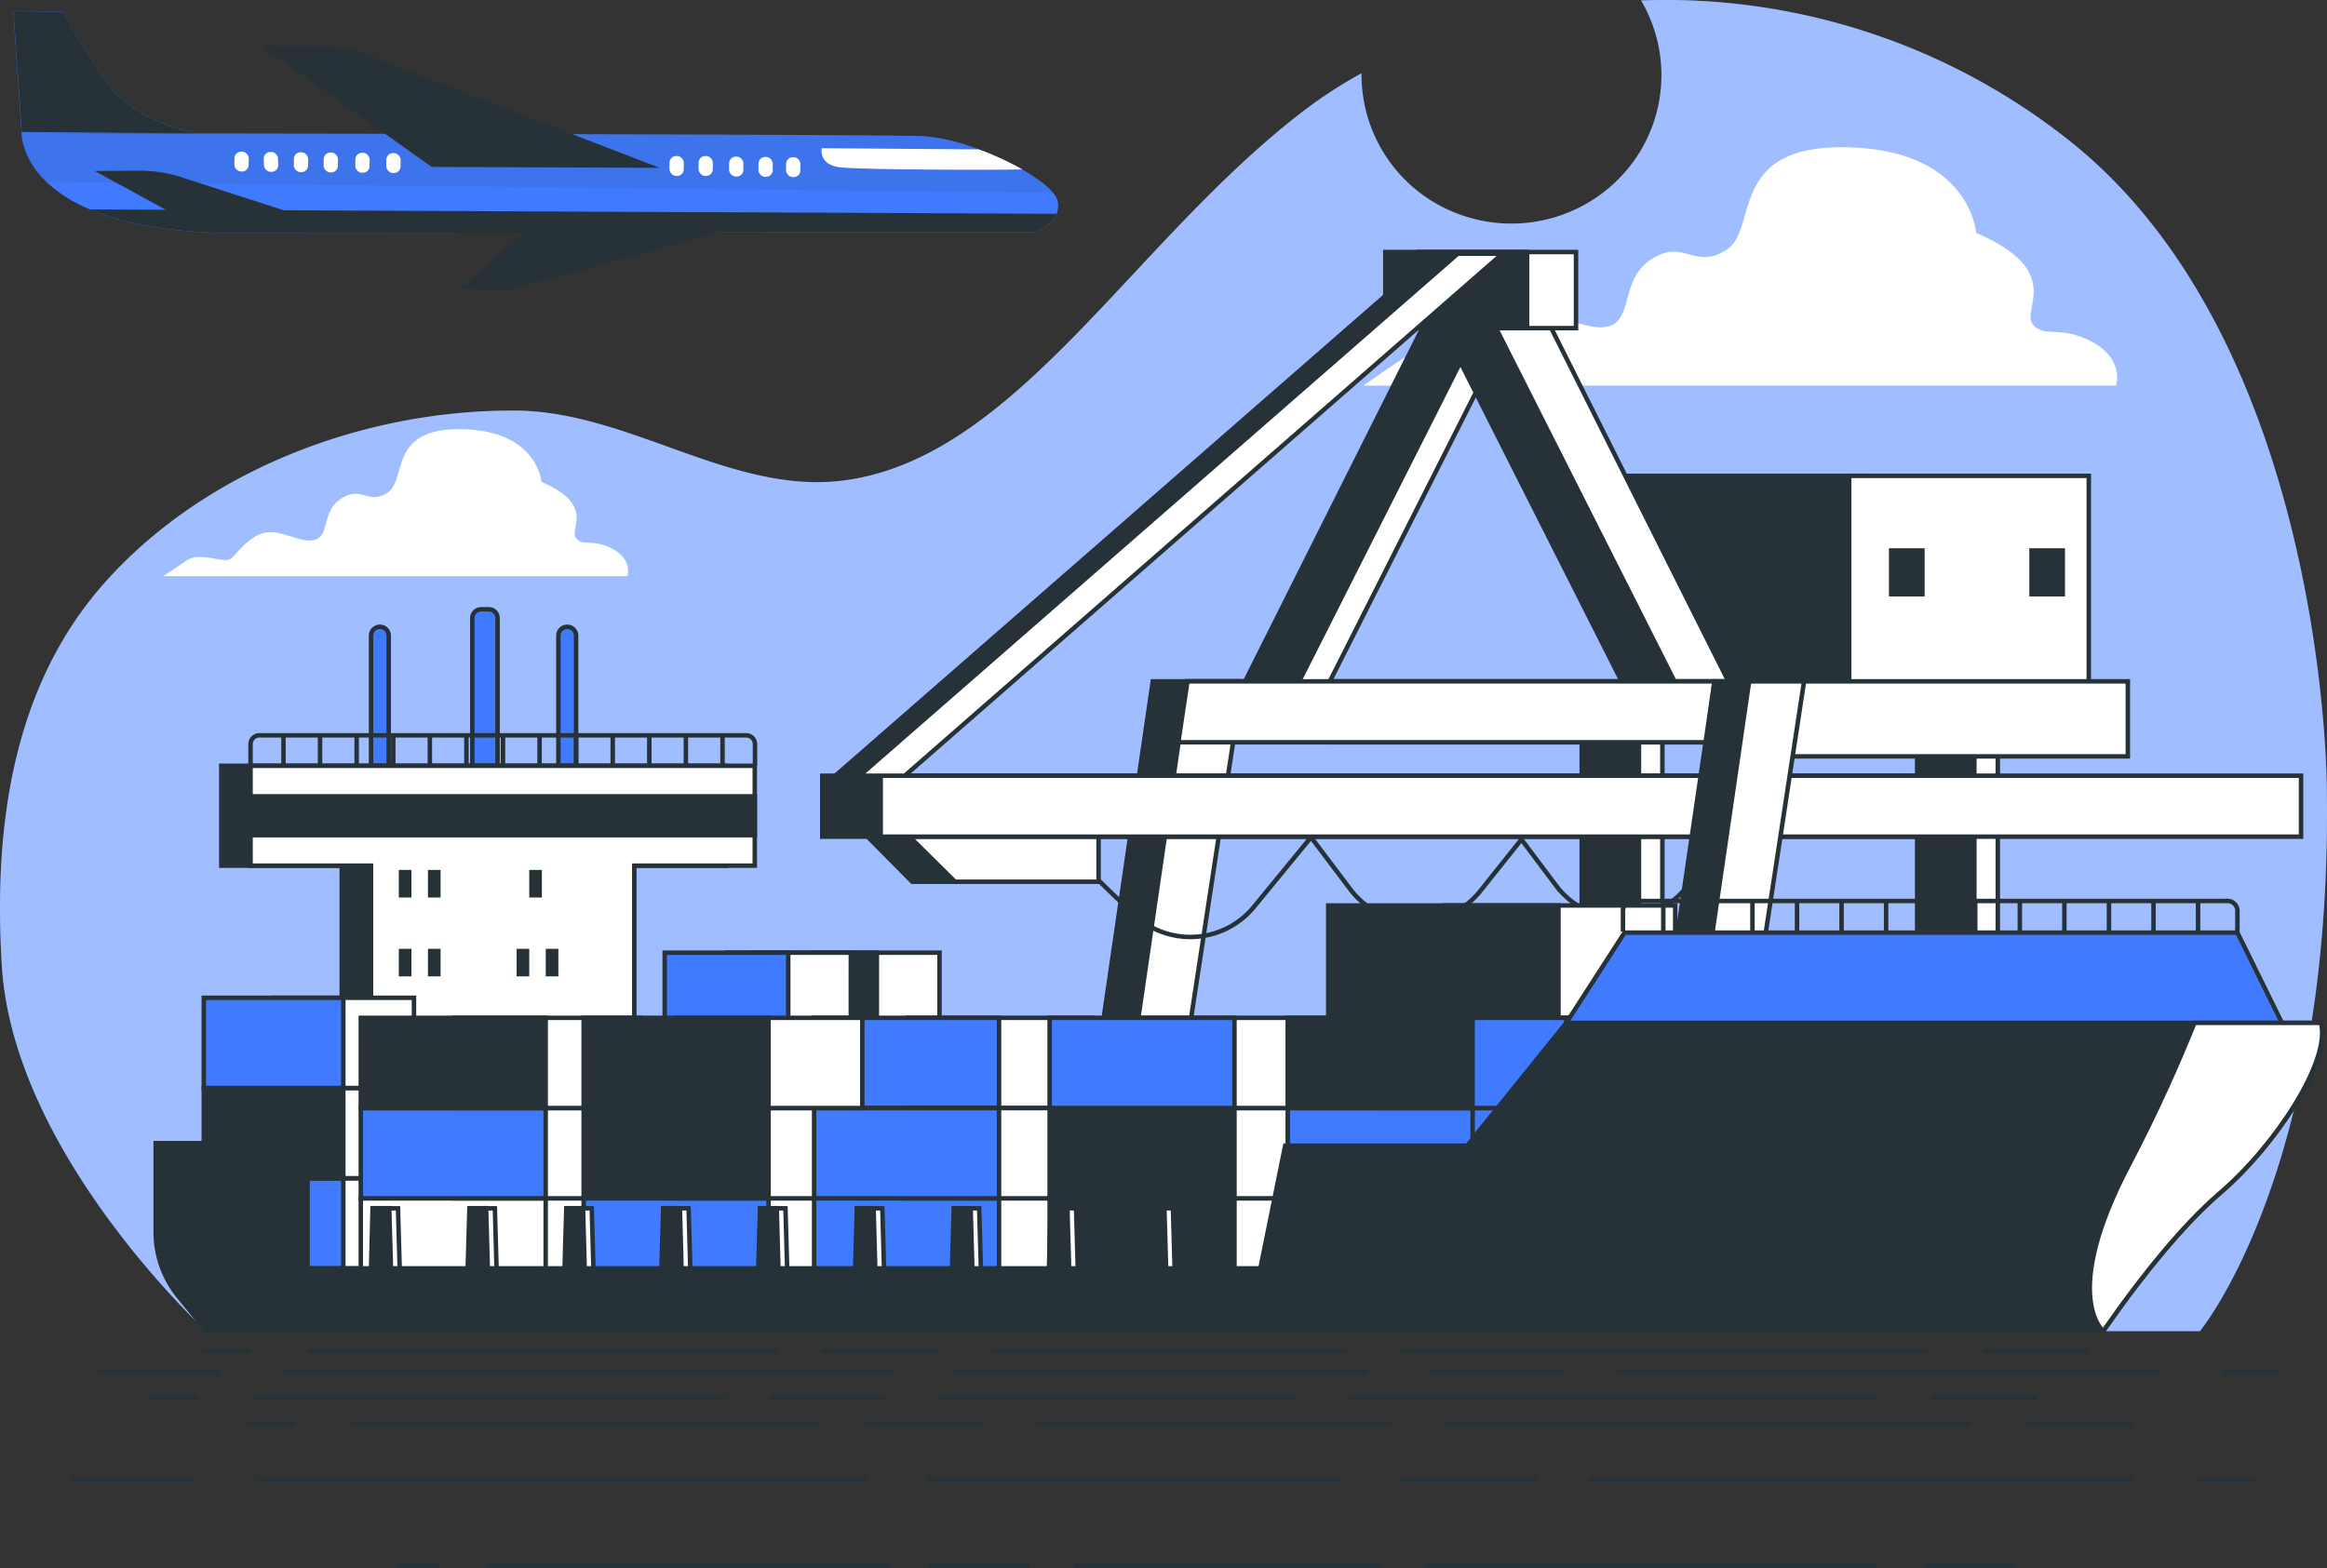 <svg xmlns="http://www.w3.org/2000/svg" width="520" height="350.5" viewBox="0 0 520 350.5">
  <rect x="0" y="0" width="520" height="350.5" fill="#333333" stroke="none"/>
  <g id="Shipment" transform="translate(-39.683 -95.86)">
    <g id="freepik--background-simple--inject-32" transform="translate(39.683 95.86)">
      <path id="Path_593" data-name="Path 593" d="M559.642,272.162s0-98.272-56.725-144.217a145.081,145.081,0,0,0-96.51-31.983,32.916,32.916,0,0,1-3.245,37.969A33.738,33.738,0,0,1,366,143.845a33.2,33.2,0,0,1-22.076-31.215v-.383a101.847,101.847,0,0,0-12.467,8.04c-38.676,29.354-64.46,77.852-103.137,82.957-24.959,3.293-47.83-15.315-73.1-15.6-33.623-.332-69.372,13.043-91.92,38.211-21.143,23.572-25.062,55.581-23.206,85.866,2.578,42.116,45.7,81.68,45.7,81.68H531.28S560.931,357.671,559.642,272.162Z" transform="translate(-39.683 -95.86)" fill="#407bff"/>
      <path id="Path_594" data-name="Path 594" d="M559.642,272.162s0-98.272-56.725-144.217a145.081,145.081,0,0,0-96.51-31.983,32.916,32.916,0,0,1-3.245,37.969A33.738,33.738,0,0,1,366,143.845a33.2,33.2,0,0,1-22.076-31.215v-.383a101.847,101.847,0,0,0-12.467,8.04c-38.676,29.354-64.46,77.852-103.137,82.957-24.959,3.293-47.83-15.315-73.1-15.6-33.623-.332-69.372,13.043-91.92,38.211-21.143,23.572-25.062,55.581-23.206,85.866,2.578,42.116,45.7,81.68,45.7,81.68H531.28S560.931,357.671,559.642,272.162Z" transform="translate(-39.683 -95.86)" fill="#fff" opacity="0.5"/>
    </g>
    <g id="freepik--Clouds--inject-32" transform="translate(76.189 128.755)">
      <path id="Path_595" data-name="Path 595" d="M438.878,165.174c-7.31-3.956-10.636-.664-13.292-3.956s7.31-11.844-12.634-20.42c0,0-1.289-18.429-28.582-19.144s-19.944,18.429-27.267,22.973S347.8,142,340.486,146.605s-3.984,13.822-9.966,15.136-13.962-5.922-21.285-1.276-7.31,8.551-10.636,8.551-9.966-2.629-13.962,0S276,174.938,276,174.938H444.2S446.175,169.118,438.878,165.174Z" transform="translate(-7.845 -121.635)" fill="#fff"/>
      <path id="Path_596" data-name="Path 596" d="M168.416,197.8c-4.512-2.438-6.562-.408-8.2-2.438s4.512-7.3-7.735-12.571c0,0-.812-11.359-17.623-11.767s-12.3,11.359-16.76,14.2-5.737-1.634-10.314,1.276-2.462,8.525-6.15,9.329-8.612-3.65-13.111-.8-4.512,5.271-6.562,5.271-6.15-1.621-8.612,0S68,203.873,68,203.873H171.691S172.929,200.223,168.416,197.8Z" transform="translate(-68 -107.994)" fill="#fff"/>
    </g>
    <g id="freepik--Crane--inject-32" transform="translate(223.43 152.194)">
      <path id="Path_597" data-name="Path 597" d="M242.973,215.19,227.49,321.362h18.552l16.18-106.172Z" transform="translate(-169.115 -119.228)" fill="#263238" stroke="#263238" stroke-miterlimit="10" stroke-width="1"/>
      <path id="Path_598" data-name="Path 598" d="M248.983,215.19,233.5,321.362h11.59L261.257,215.19Z" transform="translate(-167.377 -119.228)" fill="#fff" stroke="#263238" stroke-miterlimit="10" stroke-width="1"/>
      <rect id="Rectangle_232" data-name="Rectangle 232" width="12.789" height="97.212" transform="translate(174.945 104.104)" fill="#fff" stroke="#263238" stroke-miterlimit="10" stroke-width="1"/>
      <rect id="Rectangle_233" data-name="Rectangle 233" width="12.789" height="97.212" transform="translate(169.711 104.104)" fill="#263238" stroke="#263238" stroke-miterlimit="10" stroke-width="1"/>
      <rect id="Rectangle_234" data-name="Rectangle 234" width="12.789" height="97.212" transform="translate(249.9 104.104)" fill="#fff" stroke="#263238" stroke-miterlimit="10" stroke-width="1"/>
      <rect id="Rectangle_235" data-name="Rectangle 235" width="12.789" height="97.212" transform="translate(244.666 104.104)" fill="#263238" stroke="#263238" stroke-miterlimit="10" stroke-width="1"/>
      <rect id="Rectangle_236" data-name="Rectangle 236" width="53.541" height="46.022" transform="translate(180.167 50.029)" fill="#263238" stroke="#263238" stroke-miterlimit="10" stroke-width="1"/>
      <rect id="Rectangle_237" data-name="Rectangle 237" width="53.541" height="46.022" transform="translate(229.479 50.029)" fill="#fff" stroke="#263238" stroke-miterlimit="10" stroke-width="1"/>
      <rect id="Rectangle_238" data-name="Rectangle 238" width="92.372" height="16.77" transform="translate(199.376 95.962)" fill="#fff" stroke="#263238" stroke-miterlimit="10" stroke-width="1"/>
      <path id="Path_599" data-name="Path 599" d="M259,238.512,304.367,148l11.01,2.718L270.68,239.2Z" transform="translate(-160.002 -137.79)" fill="#fff" stroke="#263238" stroke-miterlimit="10" stroke-width="1"/>
      <path id="Path_600" data-name="Path 600" d="M253.66,238.512,299.04,148l11,2.718L265.353,239.2Z" transform="translate(-161.546 -137.79)" fill="#263238" stroke="#263238" stroke-miterlimit="10" stroke-width="1"/>
      <path id="Path_601" data-name="Path 601" d="M349.539,238.512,304.159,148l-15.909,2.718L332.934,239.2Z" transform="translate(-151.542 -137.79)" fill="#263238" stroke="#263238" stroke-miterlimit="10" stroke-width="1"/>
      <path id="Path_602" data-name="Path 602" d="M353.767,238.512,308.4,148l-11.01,2.718,44.7,88.483Z" transform="translate(-148.899 -137.79)" fill="#fff" stroke="#263238" stroke-miterlimit="10" stroke-width="1"/>
      <path id="Path_603" data-name="Path 603" d="M227.44,248.8l11.139,10.81a18.4,18.4,0,0,0,26.97-1.506l12.8-15.609,8.792,11.652a18.381,18.381,0,0,0,28.994.4l9.231-11.563,7.735,10.3a18.393,18.393,0,0,0,29.162.345l8.7-11.129" transform="translate(-169.129 -111.684)" fill="none" stroke="#263238" stroke-miterlimit="10" stroke-width="1"/>
      <path id="Path_604" data-name="Path 604" d="M210,252.862h-9.553L188.69,240.98h15.677Z" transform="translate(-180.336 -112.104)" fill="#263238" stroke="#263238" stroke-miterlimit="10" stroke-width="1"/>
      <path id="Path_605" data-name="Path 605" d="M196.67,241.74l11.023,10.912h32.076V241.74Z" transform="translate(-178.028 -111.894)" fill="#fff" stroke="#263238" stroke-miterlimit="10" stroke-width="1"/>
      <rect id="Rectangle_239" data-name="Rectangle 239" width="252.311" height="13.618" transform="translate(0 117.058)" fill="#263238" stroke="#263238" stroke-miterlimit="10" stroke-width="1"/>
      <rect id="Rectangle_240" data-name="Rectangle 240" width="317.39" height="13.618" transform="translate(13.06 117.058)" fill="#fff" stroke="#263238" stroke-miterlimit="10" stroke-width="1"/>
      <rect id="Rectangle_241" data-name="Rectangle 241" width="98.856" height="13.618" transform="translate(113.437 95.962)" fill="#fff" stroke="#263238" stroke-miterlimit="10" stroke-width="1"/>
      <path id="Path_606" data-name="Path 606" d="M361.97,228.808H243.93l2.037-13.618H363.736Z" transform="translate(-164.36 -119.228)" fill="#fff" stroke="#263238" stroke-miterlimit="10" stroke-width="1"/>
      <rect id="Rectangle_242" data-name="Rectangle 242" width="35.131" height="17.012" transform="translate(133.304 0)" fill="#fff" stroke="#263238" stroke-miterlimit="10" stroke-width="1"/>
      <rect id="Rectangle_243" data-name="Rectangle 243" width="31.689" height="17.012" transform="translate(125.814 0)" fill="#263238" stroke="#263238" stroke-miterlimit="10" stroke-width="1"/>
      <path id="Path_607" data-name="Path 607" d="M340.336,215.19l-15.5,106.172H343.4l16.18-106.172Z" transform="translate(-140.96 -119.228)" fill="#263238" stroke="#263238" stroke-miterlimit="10" stroke-width="1"/>
      <path id="Path_608" data-name="Path 608" d="M346.346,215.19l-15.5,106.172h11.59L358.62,215.19Z" transform="translate(-139.222 -119.228)" fill="#fff" stroke="#263238" stroke-miterlimit="10" stroke-width="1"/>
      <rect id="Rectangle_244" data-name="Rectangle 244" width="6.975" height="9.776" transform="translate(238.864 66.71)" fill="#263238" stroke="#263238" stroke-miterlimit="10" stroke-width="1"/>
      <rect id="Rectangle_245" data-name="Rectangle 245" width="6.975" height="9.776" transform="translate(270.231 66.71)" fill="#263238" stroke="#263238" stroke-miterlimit="10" stroke-width="1"/>
      <path id="Path_609" data-name="Path 609" d="M328.185,140.29,194.61,256.978H184.49L318.181,140.29Z" transform="translate(-181.551 -139.92)" fill="#263238" stroke="#263238" stroke-miterlimit="10" stroke-width="1"/>
      <path id="Path_610" data-name="Path 610" d="M332.355,140.29,198.78,256.978H188.66L322.351,140.29Z" transform="translate(-180.345 -139.92)" fill="#fff" stroke="#263238" stroke-miterlimit="10" stroke-width="1"/>
    </g>
    <g id="freepik--Ship--inject-32" transform="translate(74.475 232.049)">
      <path id="Path_611" data-name="Path 611" d="M104,236.73h3.945V207.593a1.963,1.963,0,0,0-1.972-1.953h0A1.963,1.963,0,0,0,104,207.593Z" transform="translate(-55.874 -201.722)" fill="#407bff" stroke="#263238" stroke-miterlimit="10" stroke-width="1"/>
      <path id="Path_612" data-name="Path 612" d="M136.47,236.73h3.958V207.593a1.976,1.976,0,0,0-1.985-1.953h0a1.976,1.976,0,0,0-1.972,1.953Z" transform="translate(-46.483 -201.722)" fill="#407bff" stroke="#263238" stroke-miterlimit="10" stroke-width="1"/>
      <path id="Path_613" data-name="Path 613" d="M123.522,202.57h1.7a1.963,1.963,0,0,1,1.972,1.953v33.055H121.55V204.523a1.963,1.963,0,0,1,1.973-1.953Z" transform="translate(-50.798 -202.57)" fill="#407bff" stroke="#263238" stroke-miterlimit="10" stroke-width="1"/>
      <path id="Path_614" data-name="Path 614" d="M190.73,229.98H78.04V252.3h26.919v35.314h58.852V252.3H190.73Z" transform="translate(-63.382 -194.998)" fill="#263238" stroke="#263238" stroke-miterlimit="10" stroke-width="1"/>
      <path id="Path_615" data-name="Path 615" d="M195.787,229.98H83.11V252.3h26.919v35.314h58.839V252.3h26.919Z" transform="translate(-61.915 -194.998)" fill="#fff" stroke="#263238" stroke-miterlimit="10" stroke-width="1"/>
      <rect id="Rectangle_246" data-name="Rectangle 246" width="112.69" height="8.679" transform="translate(21.195 41.81)" fill="#263238" stroke="#263238" stroke-miterlimit="10" stroke-width="1"/>
      <path id="Path_616" data-name="Path 616" d="M83.11,231.481v-4.85a1.968,1.968,0,0,1,.581-1.407,2.009,2.009,0,0,1,1.418-.584H193.84a2.009,2.009,0,0,1,1.418.584,1.968,1.968,0,0,1,.581,1.407v4.85" transform="translate(-61.915 -196.473)" fill="none" stroke="#263238" stroke-miterlimit="10" stroke-width="1"/>
      <line id="Line_132" data-name="Line 132" y1="6.675" transform="translate(28.556 28.371)" fill="none" stroke="#263238" stroke-miterlimit="10" stroke-width="1"/>
      <line id="Line_133" data-name="Line 133" y1="6.675" transform="translate(36.73 28.371)" fill="none" stroke="#263238" stroke-miterlimit="10" stroke-width="1"/>
      <line id="Line_134" data-name="Line 134" y1="6.675" transform="translate(44.903 28.371)" fill="none" stroke="#263238" stroke-miterlimit="10" stroke-width="1"/>
      <line id="Line_135" data-name="Line 135" y1="6.675" transform="translate(53.09 28.371)" fill="none" stroke="#263238" stroke-miterlimit="10" stroke-width="1"/>
      <line id="Line_136" data-name="Line 136" y1="6.675" transform="translate(61.263 28.371)" fill="none" stroke="#263238" stroke-miterlimit="10" stroke-width="1"/>
      <line id="Line_137" data-name="Line 137" y1="6.675" transform="translate(69.437 28.371)" fill="none" stroke="#263238" stroke-miterlimit="10" stroke-width="1"/>
      <line id="Line_138" data-name="Line 138" y1="6.675" transform="translate(77.61 28.371)" fill="none" stroke="#263238" stroke-miterlimit="10" stroke-width="1"/>
      <line id="Line_139" data-name="Line 139" y1="6.675" transform="translate(85.784 28.371)" fill="none" stroke="#263238" stroke-miterlimit="10" stroke-width="1"/>
      <line id="Line_140" data-name="Line 140" y1="6.675" transform="translate(93.957 28.371)" fill="none" stroke="#263238" stroke-miterlimit="10" stroke-width="1"/>
      <line id="Line_141" data-name="Line 141" y1="6.675" transform="translate(102.131 28.371)" fill="none" stroke="#263238" stroke-miterlimit="10" stroke-width="1"/>
      <line id="Line_142" data-name="Line 142" y1="6.675" transform="translate(110.305 28.371)" fill="none" stroke="#263238" stroke-miterlimit="10" stroke-width="1"/>
      <line id="Line_143" data-name="Line 143" y1="6.675" transform="translate(118.478 28.371)" fill="none" stroke="#263238" stroke-miterlimit="10" stroke-width="1"/>
      <line id="Line_144" data-name="Line 144" y1="6.675" transform="translate(126.665 28.371)" fill="none" stroke="#263238" stroke-miterlimit="10" stroke-width="1"/>
      <rect id="Rectangle_247" data-name="Rectangle 247" width="2.823" height="6.164" transform="translate(54.327 58.261)" fill="#263238"/>
      <rect id="Rectangle_248" data-name="Rectangle 248" width="2.823" height="6.164" transform="translate(60.838 58.261)" fill="#263238"/>
      <rect id="Rectangle_249" data-name="Rectangle 249" width="2.823" height="6.164" transform="translate(54.327 75.886)" fill="#263238"/>
      <rect id="Rectangle_250" data-name="Rectangle 250" width="2.823" height="6.164" transform="translate(60.838 75.886)" fill="#263238"/>
      <rect id="Rectangle_251" data-name="Rectangle 251" width="2.823" height="6.164" transform="translate(80.653 75.886)" fill="#263238"/>
      <rect id="Rectangle_252" data-name="Rectangle 252" width="2.823" height="6.164" transform="translate(87.163 75.886)" fill="#263238"/>
      <rect id="Rectangle_253" data-name="Rectangle 253" width="2.823" height="6.164" transform="translate(83.476 58.261)" fill="#263238"/>
      <rect id="Rectangle_254" data-name="Rectangle 254" width="31.173" height="20.165" transform="translate(26.545 127.179)" fill="#fff" stroke="#263238" stroke-miterlimit="10" stroke-width="1"/>
      <rect id="Rectangle_255" data-name="Rectangle 255" width="31.173" height="20.165" transform="translate(10.752 127.179)" fill="#407bff" stroke="#263238" stroke-miterlimit="10" stroke-width="1"/>
      <rect id="Rectangle_256" data-name="Rectangle 256" width="31.173" height="20.165" transform="translate(26.545 107.001)" fill="#fff" stroke="#263238" stroke-miterlimit="10" stroke-width="1"/>
      <rect id="Rectangle_257" data-name="Rectangle 257" width="31.173" height="20.165" transform="translate(10.752 107.001)" fill="#263238" stroke="#263238" stroke-miterlimit="10" stroke-width="1"/>
      <rect id="Rectangle_258" data-name="Rectangle 258" width="31.173" height="20.165" transform="translate(26.545 86.836)" fill="#fff" stroke="#263238" stroke-miterlimit="10" stroke-width="1"/>
      <rect id="Rectangle_259" data-name="Rectangle 259" width="31.173" height="20.165" transform="translate(10.752 86.836)" fill="#407bff" stroke="#263238" stroke-miterlimit="10" stroke-width="1"/>
      <rect id="Rectangle_260" data-name="Rectangle 260" width="51.452" height="25.117" transform="translate(288.099 66.199)" fill="#fff" stroke="#263238" stroke-miterlimit="10" stroke-width="1"/>
      <rect id="Rectangle_261" data-name="Rectangle 261" width="51.452" height="25.117" transform="translate(262.018 66.199)" fill="#263238" stroke="#263238" stroke-miterlimit="10" stroke-width="1"/>
      <path id="Path_617" data-name="Path 617" d="M321,260.48v-4.837a2.25,2.25,0,0,1,2.437-1.991H455.864a2.25,2.25,0,0,1,2.437,1.991v4.837" transform="translate(6.884 -188.461)" fill="none" stroke="#263238" stroke-miterlimit="10" stroke-width="1"/>
      <line id="Line_145" data-name="Line 145" y1="6.688" transform="translate(336.896 65.344)" fill="none" stroke="#263238" stroke-miterlimit="10" stroke-width="1"/>
      <line id="Line_146" data-name="Line 146" y1="6.688" transform="translate(346.861 65.344)" fill="none" stroke="#263238" stroke-miterlimit="10" stroke-width="1"/>
      <line id="Line_147" data-name="Line 147" y1="6.688" transform="translate(356.814 65.344)" fill="none" stroke="#263238" stroke-miterlimit="10" stroke-width="1"/>
      <line id="Line_148" data-name="Line 148" y1="6.688" transform="translate(366.779 65.344)" fill="none" stroke="#263238" stroke-miterlimit="10" stroke-width="1"/>
      <line id="Line_149" data-name="Line 149" y1="6.688" transform="translate(376.732 65.344)" fill="none" stroke="#263238" stroke-miterlimit="10" stroke-width="1"/>
      <line id="Line_150" data-name="Line 150" y1="6.688" transform="translate(386.685 65.344)" fill="none" stroke="#263238" stroke-miterlimit="10" stroke-width="1"/>
      <line id="Line_151" data-name="Line 151" y1="6.688" transform="translate(396.65 65.344)" fill="none" stroke="#263238" stroke-miterlimit="10" stroke-width="1"/>
      <line id="Line_152" data-name="Line 152" y1="6.688" transform="translate(406.603 65.344)" fill="none" stroke="#263238" stroke-miterlimit="10" stroke-width="1"/>
      <line id="Line_153" data-name="Line 153" y1="6.688" transform="translate(416.569 65.344)" fill="none" stroke="#263238" stroke-miterlimit="10" stroke-width="1"/>
      <line id="Line_154" data-name="Line 154" y1="6.688" transform="translate(426.521 65.344)" fill="none" stroke="#263238" stroke-miterlimit="10" stroke-width="1"/>
      <line id="Line_155" data-name="Line 155" y1="6.688" transform="translate(436.487 65.344)" fill="none" stroke="#263238" stroke-miterlimit="10" stroke-width="1"/>
      <line id="Line_156" data-name="Line 156" y1="6.688" transform="translate(446.44 65.344)" fill="none" stroke="#263238" stroke-miterlimit="10" stroke-width="1"/>
      <line id="Line_157" data-name="Line 157" y1="6.688" transform="translate(456.392 65.344)" fill="none" stroke="#263238" stroke-miterlimit="10" stroke-width="1"/>
      <rect id="Rectangle_262" data-name="Rectangle 262" width="41.319" height="20.165" transform="translate(66.781 131.658)" fill="#fff" stroke="#263238" stroke-miterlimit="10" stroke-width="1"/>
      <rect id="Rectangle_263" data-name="Rectangle 263" width="41.319" height="20.165" transform="translate(45.831 131.658)" fill="#fff" stroke="#263238" stroke-miterlimit="10" stroke-width="1"/>
      <rect id="Rectangle_264" data-name="Rectangle 264" width="41.319" height="20.165" transform="translate(66.781 111.494)" fill="#fff" stroke="#263238" stroke-miterlimit="10" stroke-width="1"/>
      <rect id="Rectangle_265" data-name="Rectangle 265" width="41.319" height="20.165" transform="translate(45.831 111.494)" fill="#407bff" stroke="#263238" stroke-miterlimit="10" stroke-width="1"/>
      <rect id="Rectangle_266" data-name="Rectangle 266" width="41.319" height="20.165" transform="translate(66.781 91.316)" fill="#fff" stroke="#263238" stroke-miterlimit="10" stroke-width="1"/>
      <rect id="Rectangle_267" data-name="Rectangle 267" width="41.319" height="20.165" transform="translate(45.831 91.316)" fill="#263238" stroke="#263238" stroke-miterlimit="10" stroke-width="1"/>
      <rect id="Rectangle_268" data-name="Rectangle 268" width="27.602" height="15.685" transform="translate(147.55 76.754)" fill="#fff" stroke="#263238" stroke-miterlimit="10" stroke-width="1"/>
      <rect id="Rectangle_269" data-name="Rectangle 269" width="27.602" height="15.685" transform="translate(133.549 76.754)" fill="#263238" stroke="#263238" stroke-miterlimit="10" stroke-width="1"/>
      <rect id="Rectangle_270" data-name="Rectangle 270" width="27.602" height="15.685" transform="translate(127.735 76.754)" fill="#fff" stroke="#263238" stroke-miterlimit="10" stroke-width="1"/>
      <rect id="Rectangle_271" data-name="Rectangle 271" width="27.602" height="15.685" transform="translate(113.747 76.754)" fill="#407bff" stroke="#263238" stroke-miterlimit="10" stroke-width="1"/>
      <rect id="Rectangle_272" data-name="Rectangle 272" width="41.319" height="20.165" transform="translate(168.074 91.316)" fill="#fff" stroke="#263238" stroke-miterlimit="10" stroke-width="1"/>
      <rect id="Rectangle_273" data-name="Rectangle 273" width="41.319" height="20.165" transform="translate(147.137 91.316)" fill="#407bff" stroke="#263238" stroke-miterlimit="10" stroke-width="1"/>
      <rect id="Rectangle_274" data-name="Rectangle 274" width="41.319" height="20.165" transform="translate(116.583 131.658)" fill="#fff" stroke="#263238" stroke-miterlimit="10" stroke-width="1"/>
      <rect id="Rectangle_275" data-name="Rectangle 275" width="41.319" height="20.165" transform="translate(95.633 131.658)" fill="#407bff" stroke="#263238" stroke-miterlimit="10" stroke-width="1"/>
      <rect id="Rectangle_276" data-name="Rectangle 276" width="41.319" height="20.165" transform="translate(116.583 111.494)" fill="#fff" stroke="#263238" stroke-miterlimit="10" stroke-width="1"/>
      <rect id="Rectangle_277" data-name="Rectangle 277" width="41.319" height="20.165" transform="translate(95.633 111.494)" fill="#263238" stroke="#263238" stroke-miterlimit="10" stroke-width="1"/>
      <rect id="Rectangle_278" data-name="Rectangle 278" width="41.319" height="20.165" transform="translate(168.074 131.658)" fill="#fff" stroke="#263238" stroke-miterlimit="10" stroke-width="1"/>
      <rect id="Rectangle_279" data-name="Rectangle 279" width="41.319" height="20.165" transform="translate(147.137 131.658)" fill="#407bff" stroke="#263238" stroke-miterlimit="10" stroke-width="1"/>
      <rect id="Rectangle_280" data-name="Rectangle 280" width="41.319" height="20.165" transform="translate(168.074 111.494)" fill="#fff" stroke="#263238" stroke-miterlimit="10" stroke-width="1"/>
      <rect id="Rectangle_281" data-name="Rectangle 281" width="41.319" height="20.165" transform="translate(147.137 111.494)" fill="#407bff" stroke="#263238" stroke-miterlimit="10" stroke-width="1"/>
      <rect id="Rectangle_282" data-name="Rectangle 282" width="41.319" height="20.165" transform="translate(116.583 91.316)" fill="#fff" stroke="#263238" stroke-miterlimit="10" stroke-width="1"/>
      <rect id="Rectangle_283" data-name="Rectangle 283" width="41.319" height="20.165" transform="translate(95.633 91.316)" fill="#263238" stroke="#263238" stroke-miterlimit="10" stroke-width="1"/>
      <rect id="Rectangle_284" data-name="Rectangle 284" width="41.319" height="20.165" transform="translate(220.712 131.658)" fill="#fff" stroke="#263238" stroke-miterlimit="10" stroke-width="1"/>
      <rect id="Rectangle_285" data-name="Rectangle 285" width="41.306" height="20.165" transform="translate(199.763 131.658)" fill="#263238" stroke="#263238" stroke-miterlimit="10" stroke-width="1"/>
      <rect id="Rectangle_286" data-name="Rectangle 286" width="41.319" height="20.165" transform="translate(220.712 111.494)" fill="#fff" stroke="#263238" stroke-miterlimit="10" stroke-width="1"/>
      <rect id="Rectangle_287" data-name="Rectangle 287" width="41.306" height="20.165" transform="translate(199.763 111.494)" fill="#263238" stroke="#263238" stroke-miterlimit="10" stroke-width="1"/>
      <rect id="Rectangle_288" data-name="Rectangle 288" width="41.319" height="20.165" transform="translate(220.712 91.316)" fill="#fff" stroke="#263238" stroke-miterlimit="10" stroke-width="1"/>
      <rect id="Rectangle_289" data-name="Rectangle 289" width="41.306" height="20.165" transform="translate(199.763 91.316)" fill="#407bff" stroke="#263238" stroke-miterlimit="10" stroke-width="1"/>
      <rect id="Rectangle_290" data-name="Rectangle 290" width="41.319" height="20.165" transform="translate(273.905 131.658)" fill="#fff" stroke="#263238" stroke-miterlimit="10" stroke-width="1"/>
      <rect id="Rectangle_291" data-name="Rectangle 291" width="41.319" height="20.165" transform="translate(252.968 131.658)" fill="#fff" stroke="#263238" stroke-miterlimit="10" stroke-width="1"/>
      <rect id="Rectangle_292" data-name="Rectangle 292" width="41.319" height="20.165" transform="translate(273.905 111.494)" fill="#407bff" stroke="#263238" stroke-miterlimit="10" stroke-width="1"/>
      <rect id="Rectangle_293" data-name="Rectangle 293" width="41.319" height="20.165" transform="translate(252.968 111.494)" fill="#407bff" stroke="#263238" stroke-miterlimit="10" stroke-width="1"/>
      <rect id="Rectangle_294" data-name="Rectangle 294" width="41.319" height="20.165" transform="translate(273.905 91.316)" fill="#407bff" stroke="#263238" stroke-miterlimit="10" stroke-width="1"/>
      <rect id="Rectangle_295" data-name="Rectangle 295" width="41.319" height="20.165" transform="translate(252.968 91.316)" fill="#263238" stroke="#263238" stroke-miterlimit="10" stroke-width="1"/>
      <path id="Path_618" data-name="Path 618" d="M311.434,279.365,324.443,259.2H461.4l11.319,22.96H310.3Z" transform="translate(3.79 -186.926)" fill="#407bff" stroke="#263238" stroke-miterlimit="10" stroke-width="1"/>
      <path id="Path_619" data-name="Path 619" d="M110.077,323.867H105.41l.464-16.387h3.739Z" transform="translate(-55.466 -173.588)" fill="#fff" stroke="#263238" stroke-miterlimit="10" stroke-width="1"/>
      <path id="Path_620" data-name="Path 620" d="M126.867,323.867H122.2l.464-16.387H126.4Z" transform="translate(-50.61 -173.588)" fill="#fff" stroke="#263238" stroke-miterlimit="10" stroke-width="1"/>
      <path id="Path_621" data-name="Path 621" d="M143.657,323.867H138.99l.464-16.387h3.739Z" transform="translate(-45.755 -173.588)" fill="#fff" stroke="#263238" stroke-miterlimit="10" stroke-width="1"/>
      <path id="Path_622" data-name="Path 622" d="M160.447,323.867H155.78l.464-16.387h3.739Z" transform="translate(-40.899 -173.588)" fill="#fff" stroke="#263238" stroke-miterlimit="10" stroke-width="1"/>
      <path id="Path_623" data-name="Path 623" d="M177.237,323.867H172.57l.464-16.387h3.739Z" transform="translate(-36.043 -173.588)" fill="#fff" stroke="#263238" stroke-miterlimit="10" stroke-width="1"/>
      <path id="Path_624" data-name="Path 624" d="M194.027,323.867H189.36l.464-16.387h3.739Z" transform="translate(-31.187 -173.588)" fill="#fff" stroke="#263238" stroke-miterlimit="10" stroke-width="1"/>
      <path id="Path_625" data-name="Path 625" d="M210.817,323.867H206.15l.464-16.387h3.739Z" transform="translate(-26.331 -173.588)" fill="#fff" stroke="#263238" stroke-miterlimit="10" stroke-width="1"/>
      <path id="Path_626" data-name="Path 626" d="M227.607,323.867H222.94l.464-16.387h3.739Z" transform="translate(-21.476 -173.588)" fill="#fff" stroke="#263238" stroke-miterlimit="10" stroke-width="1"/>
      <path id="Path_627" data-name="Path 627" d="M244.4,323.867H239.73l.464-16.387h3.739Z" transform="translate(-16.62 -173.588)" fill="#fff" stroke="#263238" stroke-miterlimit="10" stroke-width="1"/>
      <path id="Path_628" data-name="Path 628" d="M550.548,275H381.894l-22.149,27.452H319.071l-5.544,27.427H292.462l-.387-13.452h-3.739l-.374,13.452H270.79l-.387-13.452h-3.739l-.387,13.452H249.17l-.387-13.452h-3.777l-.387,13.452H227.473l-.374-13.452H223.36l-.387,13.452H205.827l-.374-13.452h-3.739l-.387,13.452H184.181l-.374-13.452h-3.739l-.387,13.452H162.535l-.374-13.452h-3.739l-.387,13.452H140.89l-.387-13.452h-3.726l-.387,13.452H119.244l-.387-13.452h-3.726l-.335,13.452H100.615V301.891H66.67v19.935a22.83,22.83,0,0,0,5.157,14.383l6.227,7.658H501.868l3.623-5.105c4.873-6.7,13.9-18.4,22.406-25.678C540.35,302.452,552.8,283.4,550.548,275Z" transform="translate(-66.67 -182.561)" fill="#263238" stroke="#263238" stroke-miterlimit="10" stroke-width="1"/>
      <path id="Path_629" data-name="Path 629" d="M430.94,313.1c12.454-10.644,24.907-29.7,22.638-38.1H425.307c-3.636,9-8.535,20.1-14.736,31.906-15.29,29.137-5.66,37.011-5.66,37.011l3.623-5.105C413.407,332.074,422.432,320.371,430.94,313.1Z" transform="translate(30.286 -182.561)" fill="#fff" stroke="#263238" stroke-miterlimit="10" stroke-width="1"/>
    </g>
    <g id="freepik--Sea--inject-32" transform="translate(55.652 397.771)">
      <line id="Line_158" data-name="Line 158" x2="12.621" transform="translate(480.939 4.811)" fill="none" stroke="#263238" stroke-miterlimit="10" stroke-width="1"/>
      <line id="Line_159" data-name="Line 159" x2="121.443" transform="translate(344.914 4.811)" fill="none" stroke="#263238" stroke-miterlimit="10" stroke-width="1"/>
      <line id="Line_160" data-name="Line 160" x2="30.116" transform="translate(303.131 4.811)" fill="none" stroke="#263238" stroke-miterlimit="10" stroke-width="1"/>
      <line id="Line_161" data-name="Line 161" x2="92.307" transform="translate(197.223 4.811)" fill="none" stroke="#263238" stroke-miterlimit="10" stroke-width="1"/>
      <line id="Line_162" data-name="Line 162" x2="136.024" transform="translate(47.598 4.811)" fill="none" stroke="#263238" stroke-miterlimit="10" stroke-width="1"/>
      <line id="Line_163" data-name="Line 163" x2="27.202" transform="translate(5.827 4.811)" fill="none" stroke="#263238" stroke-miterlimit="10" stroke-width="1"/>
      <line id="Line_164" data-name="Line 164" x2="12.634" transform="translate(475.099 28.856)" fill="none" stroke="#263238" stroke-miterlimit="10" stroke-width="1"/>
      <line id="Line_165" data-name="Line 165" x2="121.443" transform="translate(339.087 28.856)" fill="none" stroke="#263238" stroke-miterlimit="10" stroke-width="1"/>
      <line id="Line_166" data-name="Line 166" x2="30.116" transform="translate(297.304 28.856)" fill="none" stroke="#263238" stroke-miterlimit="10" stroke-width="1"/>
      <line id="Line_167" data-name="Line 167" x2="92.307" transform="translate(191.396 28.856)" fill="none" stroke="#263238" stroke-miterlimit="10" stroke-width="1"/>
      <line id="Line_168" data-name="Line 168" x2="136.024" transform="translate(41.77 28.856)" fill="none" stroke="#263238" stroke-miterlimit="10" stroke-width="1"/>
      <line id="Line_169" data-name="Line 169" x2="27.202" transform="translate(0 28.856)" fill="none" stroke="#263238" stroke-miterlimit="10" stroke-width="1"/>
      <line id="Line_170" data-name="Line 170" x1="9.36" transform="translate(72.866 48.089)" fill="none" stroke="#263238" stroke-miterlimit="10" stroke-width="1"/>
      <line id="Line_171" data-name="Line 171" x1="90" transform="translate(93.029 48.089)" fill="none" stroke="#263238" stroke-miterlimit="10" stroke-width="1"/>
      <line id="Line_172" data-name="Line 172" x1="22.316" transform="translate(191.666 48.089)" fill="none" stroke="#263238" stroke-miterlimit="10" stroke-width="1"/>
      <line id="Line_173" data-name="Line 173" x1="68.392" transform="translate(224.064 48.089)" fill="none" stroke="#263238" stroke-miterlimit="10" stroke-width="1"/>
      <line id="Line_174" data-name="Line 174" x1="100.803" transform="translate(302.538 48.089)" fill="none" stroke="#263238" stroke-miterlimit="10" stroke-width="1"/>
      <line id="Line_175" data-name="Line 175" x1="20.163" transform="translate(414.132 48.089)" fill="none" stroke="#263238" stroke-miterlimit="10" stroke-width="1"/>
      <line id="Line_176" data-name="Line 176" x1="10.92" transform="translate(38.857 16.349)" fill="none" stroke="#263238" stroke-miterlimit="10" stroke-width="1"/>
      <line id="Line_177" data-name="Line 177" x1="104.993" transform="translate(62.385 16.349)" fill="none" stroke="#263238" stroke-miterlimit="10" stroke-width="1"/>
      <line id="Line_178" data-name="Line 178" x1="26.042" transform="translate(177.459 16.349)" fill="none" stroke="#263238" stroke-miterlimit="10" stroke-width="1"/>
      <line id="Line_179" data-name="Line 179" x1="79.789" transform="translate(215.259 16.349)" fill="none" stroke="#263238" stroke-miterlimit="10" stroke-width="1"/>
      <line id="Line_180" data-name="Line 180" x1="117.589" transform="translate(306.818 16.349)" fill="none" stroke="#263238" stroke-miterlimit="10" stroke-width="1"/>
      <line id="Line_181" data-name="Line 181" x1="23.515" transform="translate(437.015 16.349)" fill="none" stroke="#263238" stroke-miterlimit="10" stroke-width="1"/>
      <line id="Line_182" data-name="Line 182" x1="10.92" transform="translate(17.482 10.58)" fill="none" stroke="#263238" stroke-miterlimit="10" stroke-width="1"/>
      <line id="Line_183" data-name="Line 183" x1="104.993" transform="translate(41.01 10.58)" fill="none" stroke="#263238" stroke-miterlimit="10" stroke-width="1"/>
      <line id="Line_184" data-name="Line 184" x1="26.042" transform="translate(156.084 10.58)" fill="none" stroke="#263238" stroke-miterlimit="10" stroke-width="1"/>
      <line id="Line_185" data-name="Line 185" x1="79.789" transform="translate(193.884 10.58)" fill="none" stroke="#263238" stroke-miterlimit="10" stroke-width="1"/>
      <line id="Line_186" data-name="Line 186" x1="117.589" transform="translate(285.443 10.58)" fill="none" stroke="#263238" stroke-miterlimit="10" stroke-width="1"/>
      <line id="Line_187" data-name="Line 187" x1="23.515" transform="translate(415.64 10.58)" fill="none" stroke="#263238" stroke-miterlimit="10" stroke-width="1"/>
      <line id="Line_188" data-name="Line 188" x1="10.92" transform="translate(29.149)" fill="none" stroke="#263238" stroke-miterlimit="10" stroke-width="1"/>
      <line id="Line_189" data-name="Line 189" x1="104.993" transform="translate(52.664)" fill="none" stroke="#263238" stroke-miterlimit="10" stroke-width="1"/>
      <line id="Line_190" data-name="Line 190" x1="26.042" transform="translate(167.739)" fill="none" stroke="#263238" stroke-miterlimit="10" stroke-width="1"/>
      <line id="Line_191" data-name="Line 191" x1="79.802" transform="translate(205.538)" fill="none" stroke="#263238" stroke-miterlimit="10" stroke-width="1"/>
      <line id="Line_192" data-name="Line 192" x1="117.601" transform="translate(297.098)" fill="none" stroke="#263238" stroke-miterlimit="10" stroke-width="1"/>
      <line id="Line_193" data-name="Line 193" x1="23.515" transform="translate(427.295)" fill="none" stroke="#263238" stroke-miterlimit="10" stroke-width="1"/>
    </g>
    <g id="plane-1--inject-192" transform="translate(42.69 97.86) rotate(3)">
      <path id="Path_84" data-name="Path 84" d="M231.921,15.754c-1.033,3.2-5,4.388-5,4.388l-182.1,9.693c-12.9.245-22.1-1.338-28.637-3.747a31.3,31.3,0,0,1-10.143-5.68C.083,15.224,0,9.834,0,9.834L25.143,8.6l6.64-.338,7.655-.394C96.045,4.987,194.344.009,201.454-.011a42.334,42.334,0,0,1,11.167,1.949,69.415,69.415,0,0,1,9.645,3.627c3.757,1.771,6.969,3.749,8.612,5.558a4.3,4.3,0,0,1,1.183,2.072,5.362,5.362,0,0,1-.141,2.559Z" transform="translate(3.285 17.764)" fill="#407bff"/>
      <path id="Path_85" data-name="Path 85" d="M42.723,25.625l-7.655.394-6.64.338L3.285,27.645,0,.46,11.008,0s1.963,3.515,9.466,13.939S42.723,25.625,42.723,25.625Z" fill="#407bff"/>
      <path id="Path_86" data-name="Path 86" d="M215.73-.012c-1.033,3.2-5,4.388-5,4.388l-182.1,9.693c-12.9.245-22.1-1.338-28.637-3.747Z" transform="translate(19.476 33.53)" fill="#263238"/>
      <path id="Path_87" data-name="Path 87" d="M234.117,28.85,9.285,38.19C3.322,33.007,3.247,27.617,3.247,27.617v-.291L3.041,25.6,0,.46,11,0s1.972,3.515,9.475,13.939S42.723,25.6,42.723,25.6c56.6-2.884,154.9-7.862,162.007-7.881A42.333,42.333,0,0,1,215.9,19.665c.4.112.8.234,1.2.365a69.453,69.453,0,0,1,8.453,3.261c.5.234.939.469,1.456.712a25.286,25.286,0,0,1,7.109,4.846Z" transform="translate(0.047 0.028)" fill="#263238" opacity="0.1"/>
      <rect id="Rectangle_195" data-name="Rectangle 195" width="3.193" height="4.453" rx="1.49" transform="translate(51 29.244) rotate(-2.42)" fill="#fff"/>
      <rect id="Rectangle_196" data-name="Rectangle 196" width="3.194" height="4.453" rx="1.49" transform="translate(57.46 29.055) rotate(-5.33)" fill="#fff"/>
      <rect id="Rectangle_197" data-name="Rectangle 197" width="3.193" height="4.453" rx="1.49" transform="translate(64.267 28.688) rotate(-2.43)" fill="#fff"/>
      <rect id="Rectangle_198" data-name="Rectangle 198" width="3.193" height="4.453" rx="1.49" transform="translate(70.924 28.394) rotate(-2.42)" fill="#fff"/>
      <rect id="Rectangle_199" data-name="Rectangle 199" width="3.193" height="4.453" rx="1.49" transform="translate(77.996 28.095) rotate(-2.42)" fill="#fff"/>
      <rect id="Rectangle_200" data-name="Rectangle 200" width="3.193" height="4.453" rx="1.49" transform="translate(84.909 27.804) rotate(-2.42)" fill="#fff"/>
      <rect id="Rectangle_201" data-name="Rectangle 201" width="3.193" height="4.453" rx="1.49" transform="translate(148.138 25.135) rotate(-2.42)" fill="#fff"/>
      <rect id="Rectangle_206" data-name="Rectangle 206" width="3.193" height="4.453" rx="1.49" transform="translate(154.629 24.795) rotate(-2.42)" fill="#fff"/>
      <rect id="Rectangle_203" data-name="Rectangle 203" width="3.193" height="4.453" rx="1.49" transform="translate(161.449 24.574) rotate(-2.42)" fill="#fff"/>
      <rect id="Rectangle_204" data-name="Rectangle 204" width="3.193" height="4.453" rx="1.49" transform="translate(168.006 24.297) rotate(-2.42)" fill="#fff"/>
      <rect id="Rectangle_205" data-name="Rectangle 205" width="3.193" height="4.453" rx="1.49" transform="translate(174.179 24.036) rotate(-2.42)" fill="#fff"/>
      <path id="Path_88" data-name="Path 88" d="M90.332,23.124,22.842,1.092A22.222,22.222,0,0,0,15.122.015L0,.532,39.445,25.576Z" transform="translate(55.724 4.787)" fill="#263238"/>
      <path id="Path_89" data-name="Path 89" d="M14.5,2.029,0,15.919l5.438.253a21.7,21.7,0,0,0,7.739-1.06L58.37,0Z" transform="translate(102.906 41.141)" fill="#263238"/>
      <path id="Path_90" data-name="Path 90" d="M43.372,8.544l-.066-1.172L18.54.784A30.928,30.928,0,0,0,9.777.054L0,.636,18.943,9.718Z" transform="translate(20.021 34.581)" fill="#263238"/>
      <path id="Path_91" data-name="Path 91" d="M42.695,25.6,3.247,27.326,3.041,25.6,1.727,14.718l-.61-5.025L0,.46,11,0s1.333,2.372,5.963,9c.939,1.378,2.066,2.934,3.343,4.687l.169.234C27.949,24.361,42.695,25.6,42.695,25.6Z" transform="translate(0.038 0.028)" fill="#263238"/>
      <path id="Path_93" data-name="Path 93" d="M45.016,3.972c-9.58.667-36.7,1.944-40.7,1.654C-.62,5.261.028,1.567.028,1.567L35.117,0A69.453,69.453,0,0,1,43.57,3.259C44.059,3.475,44.547,3.728,45.016,3.972Z" transform="translate(181.991 20.06)" fill="#fff"/>
    </g>
  </g>
</svg>
